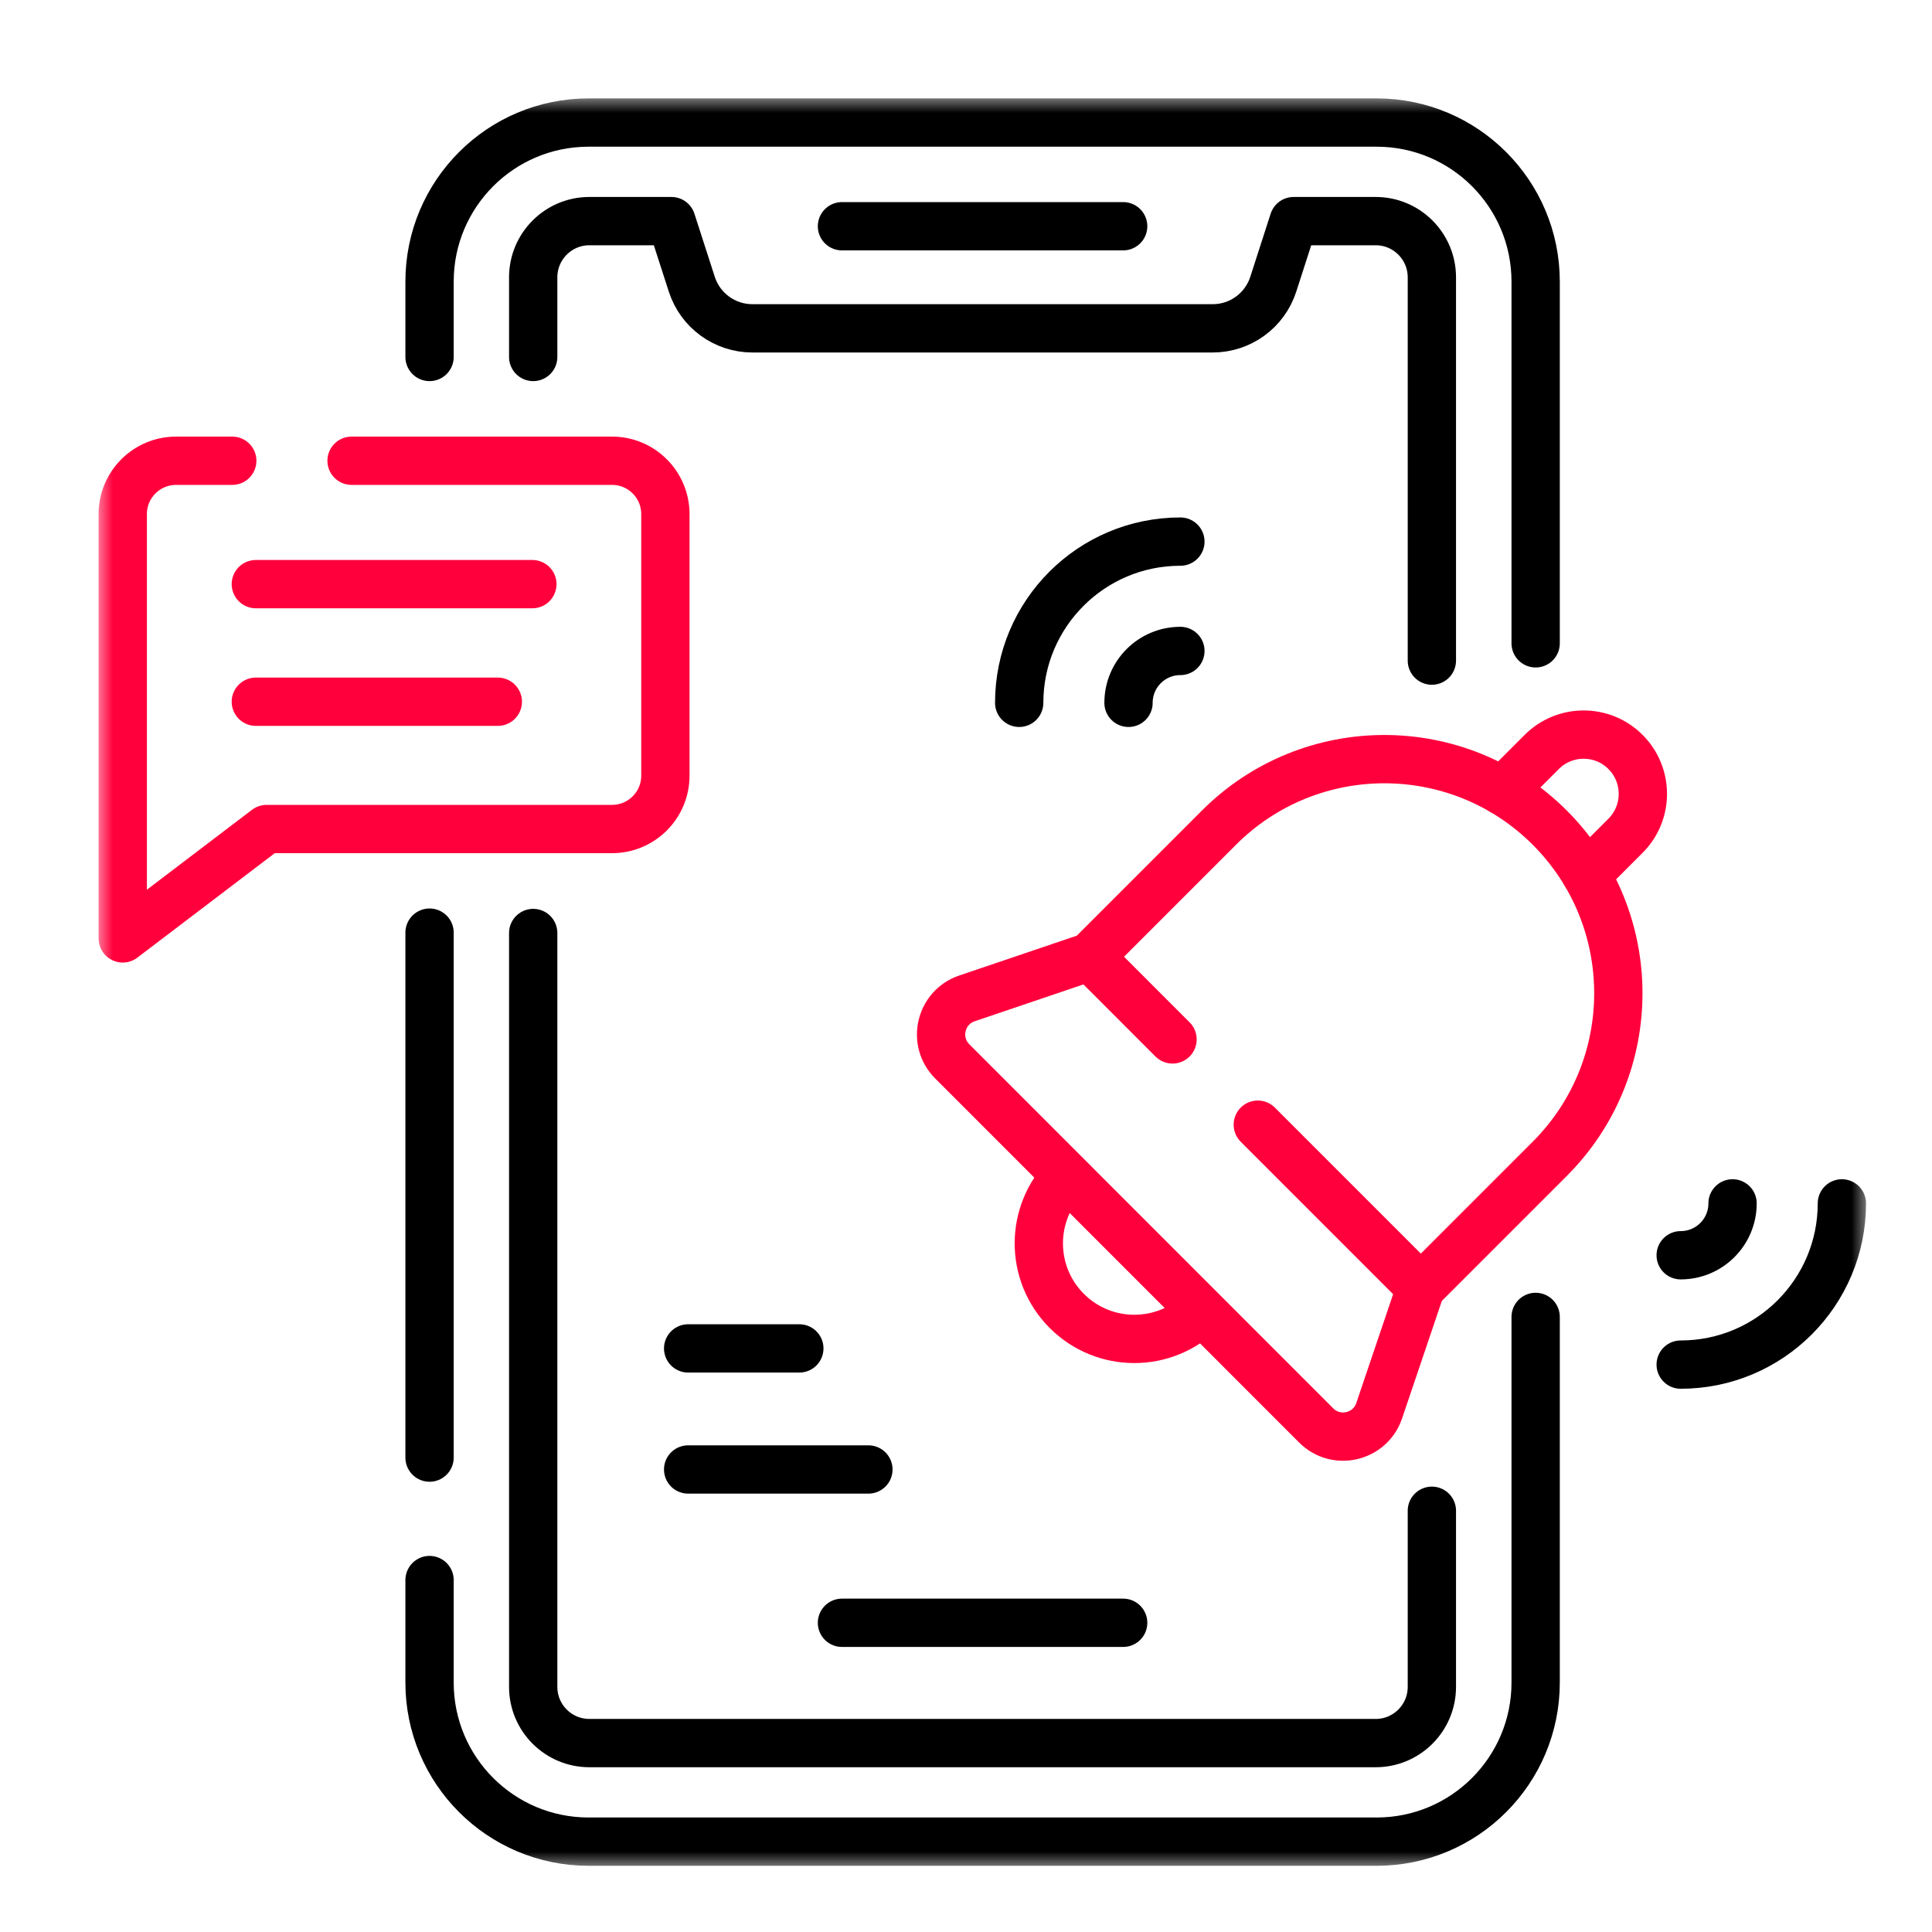 <svg width="60" height="60" viewBox="0 0 60 60" fill="none" xmlns="http://www.w3.org/2000/svg">
<path d="M13.34 45.267V28.964" stroke="black" stroke-width="1.5" stroke-miterlimit="10" stroke-linecap="round" stroke-linejoin="round"/>
<mask id="mask0_718_272" style="mask-type:luminance" maskUnits="userSpaceOnUse" x="3" y="3" width="55" height="55">
<path d="M3 3H58V58H3V3Z" fill="white"/>
</mask>
<g mask="url(#mask0_718_272)">
<path d="M47.691 40.898V52.253C47.691 54.982 45.48 57.194 42.753 57.194H18.278C15.551 57.194 13.34 54.982 13.34 52.253V49.07" stroke="black" stroke-width="1.5" stroke-miterlimit="10" stroke-linecap="round" stroke-linejoin="round"/>
<path d="M13.34 11.086V8.747C13.34 6.018 15.551 3.806 18.278 3.806H42.753C45.48 3.806 47.691 6.018 47.691 8.747V19.979" stroke="black" stroke-width="1.5" stroke-miterlimit="10" stroke-linecap="round" stroke-linejoin="round"/>
<path d="M44.468 20.516V8.614C44.468 7.649 43.687 6.867 42.724 6.867H40.175L39.543 8.826C39.28 9.643 38.519 10.197 37.661 10.197H23.366C22.508 10.197 21.747 9.643 21.484 8.826L20.852 6.867H18.303C17.34 6.867 16.559 7.649 16.559 8.614V11.086" stroke="black" stroke-width="1.5" stroke-miterlimit="10" stroke-linecap="round" stroke-linejoin="round"/>
<path d="M16.559 28.975V52.387C16.559 53.351 17.34 54.133 18.303 54.133H42.724C43.687 54.133 44.468 53.351 44.468 52.387V46.918" stroke="black" stroke-width="1.5" stroke-miterlimit="10" stroke-linecap="round" stroke-linejoin="round"/>
<path d="M26.148 7.026H34.881" stroke="black" stroke-width="1.5" stroke-miterlimit="10" stroke-linecap="round" stroke-linejoin="round"/>
<path d="M26.148 50.397H34.881" stroke="black" stroke-width="1.5" stroke-miterlimit="10" stroke-linecap="round" stroke-linejoin="round"/>
<path d="M7.213 14.309H5.469C4.554 14.309 3.812 15.051 3.812 15.966V29.143L8.28 25.746H19.008C19.922 25.746 20.664 25.004 20.664 24.089V15.966C20.664 15.051 19.922 14.309 19.008 14.309H10.918" stroke="#FF003C" stroke-width="1.5" stroke-miterlimit="10" stroke-linecap="round" stroke-linejoin="round"/>
<path d="M7.945 18.141H16.533" stroke="#FF003C" stroke-width="1.5" stroke-miterlimit="10" stroke-linecap="round" stroke-linejoin="round"/>
<path d="M7.945 21.793H15.46" stroke="#FF003C" stroke-width="1.5" stroke-miterlimit="10" stroke-linecap="round" stroke-linejoin="round"/>
<path d="M49.266 27.172L50.482 25.955C51.2 25.237 51.2 24.072 50.482 23.353C49.764 22.634 48.599 22.634 47.88 23.353L46.664 24.57" stroke="#FF003C" stroke-width="1.5" stroke-miterlimit="10" stroke-linecap="round" stroke-linejoin="round"/>
<path d="M42.832 43.811L44.124 39.993L48.131 35.986C49.55 34.567 50.259 32.706 50.259 30.845C50.259 28.985 49.55 27.125 48.131 25.705C45.293 22.866 40.692 22.866 37.854 25.705L33.848 29.712L30.03 31.006C29.2 31.287 28.953 32.342 29.574 32.963L40.876 44.269C41.495 44.888 42.551 44.642 42.832 43.811Z" stroke="#FF003C" stroke-width="1.5" stroke-miterlimit="10" stroke-linecap="round" stroke-linejoin="round"/>
<path d="M39.062 34.928L44.125 39.992" stroke="#FF003C" stroke-width="1.5" stroke-miterlimit="10" stroke-linecap="round" stroke-linejoin="round"/>
<path d="M33.848 29.713L36.414 32.28" stroke="#FF003C" stroke-width="1.5" stroke-miterlimit="10" stroke-linecap="round" stroke-linejoin="round"/>
<path d="M37.324 40.712C36.166 41.871 34.288 41.871 33.13 40.712C31.972 39.554 31.972 37.676 33.13 36.517" stroke="#FF003C" stroke-width="1.5" stroke-miterlimit="10" stroke-linejoin="round"/>
<path d="M35.047 21.827C35.047 20.937 35.768 20.216 36.658 20.216" stroke="black" stroke-width="1.5" stroke-miterlimit="10" stroke-linecap="round" stroke-linejoin="round"/>
<path d="M31.652 21.827C31.652 19.062 33.893 16.82 36.658 16.82" stroke="black" stroke-width="1.5" stroke-miterlimit="10" stroke-linecap="round" stroke-linejoin="round"/>
<path d="M52.195 38.983C53.085 38.983 53.806 38.262 53.806 37.372" stroke="black" stroke-width="1.5" stroke-miterlimit="10" stroke-linecap="round" stroke-linejoin="round"/>
<path d="M52.195 42.379C54.96 42.379 57.201 40.137 57.201 37.372" stroke="black" stroke-width="1.5" stroke-miterlimit="10" stroke-linecap="round" stroke-linejoin="round"/>
<path d="M21.371 41.876H24.824" stroke="black" stroke-width="1.5" stroke-miterlimit="10" stroke-linecap="round" stroke-linejoin="round"/>
<path d="M21.371 45.636H26.969" stroke="black" stroke-width="1.5" stroke-miterlimit="10" stroke-linecap="round" stroke-linejoin="round"/>
</g>
</svg>
